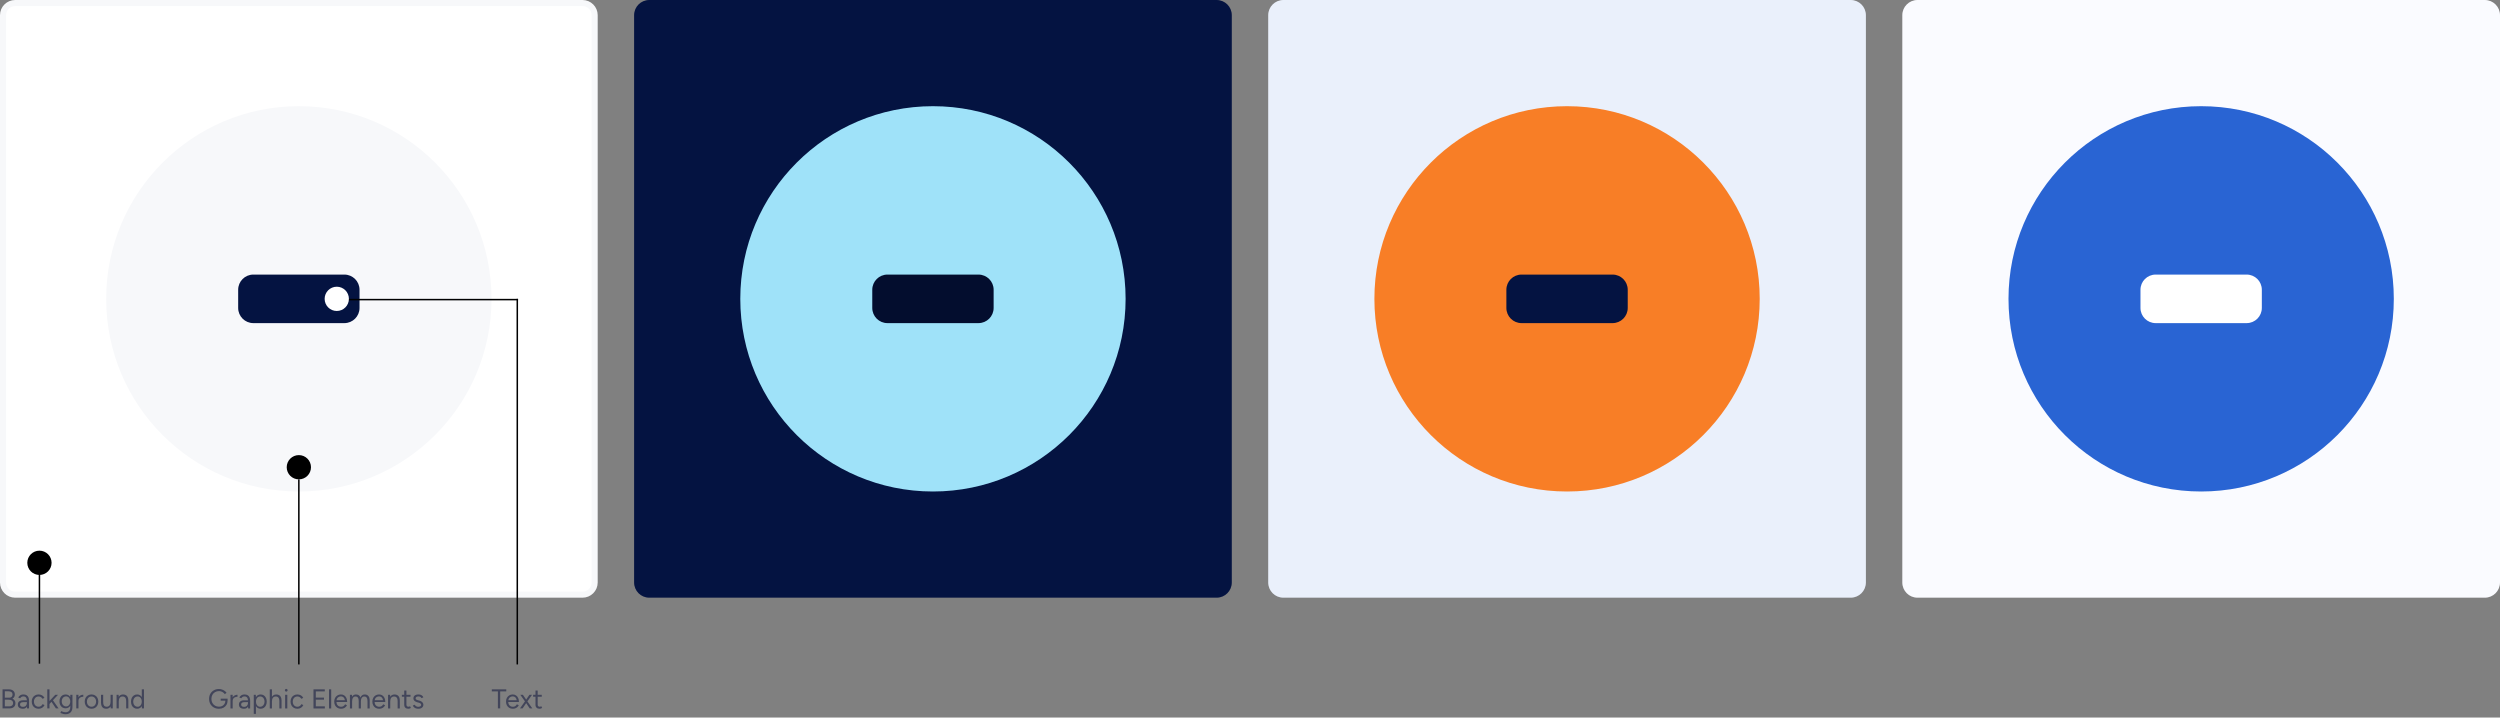 <svg width="1648" height="473" viewBox="0 0 1648 473" fill="none" xmlns="http://www.w3.org/2000/svg">
<rect x="0" y="0" width="1648" height="473" fill="#808080" stroke="none"/>
<path d="M384 2H10C5.582 2 2 5.582 2 10V384C2 388.418 5.582 392 10 392H384C388.418 392 392 388.418 392 384V10C392 5.582 388.418 2 384 2Z" fill="white" stroke="#F7F8FA" stroke-width="4"/>
<path d="M1220 0H846C840.477 0 836 4.477 836 10V384C836 389.523 840.477 394 846 394H1220C1225.52 394 1230 389.523 1230 384V10C1230 4.477 1225.52 0 1220 0Z" fill="#EAF0FB"/>
<path d="M1638 0H1264C1258.48 0 1254 4.477 1254 10V384C1254 389.523 1258.48 394 1264 394H1638C1643.52 394 1648 389.523 1648 384V10C1648 4.477 1643.52 0 1638 0Z" fill="#FAFBFF"/>
<path d="M324 197C324 126.86 267.14 70 197 70C126.86 70 70 126.86 70 197C70 267.14 126.86 324 197 324C267.14 324 324 267.14 324 197Z" fill="#F7F8FA"/>
<path d="M802 0H428C422.477 0 418 4.477 418 10V384C418 389.523 422.477 394 428 394H802C807.523 394 812 389.523 812 384V10C812 4.477 807.523 0 802 0Z" fill="#041341"/>
<path d="M1160 197C1160 126.86 1103.14 70 1033 70C962.86 70 906 126.86 906 197C906 267.14 962.86 324 1033 324C1103.14 324 1160 267.14 1160 197Z" fill="#F87E26"/>
<path d="M227 181H167C161.477 181 157 185.477 157 191V203C157 208.523 161.477 213 167 213H227C232.523 213 237 208.523 237 203V191C237 185.477 232.523 181 227 181Z" fill="#041341"/>
<path d="M1063 181H1003C997.477 181 993 185.477 993 191V203C993 208.523 997.477 213 1003 213H1063C1068.52 213 1073 208.523 1073 203V191C1073 185.477 1068.52 181 1063 181Z" fill="#041341"/>
<path d="M1578 197C1578 126.86 1521.14 70 1451 70C1380.86 70 1324 126.86 1324 197C1324 267.14 1380.86 324 1451 324C1521.14 324 1578 267.14 1578 197Z" fill="#2964D3"/>
<path d="M742 197C742 126.86 685.14 70 615 70C544.86 70 488 126.86 488 197C488 267.14 544.86 324 615 324C685.14 324 742 267.14 742 197Z" fill="#9FE2F9"/>
<path d="M1481 181H1421C1415.48 181 1411 185.477 1411 191V203C1411 208.523 1415.48 213 1421 213H1481C1486.52 213 1491 208.523 1491 203V191C1491 185.477 1486.52 181 1481 181Z" fill="white"/>
<path d="M645 181H585C579.477 181 575 185.477 575 191V203C575 208.523 579.477 213 585 213H645C650.523 213 655 208.523 655 203V191C655 185.477 650.523 181 645 181Z" fill="#030D2E"/>
<path d="M1.674 466.998V454.398H5.652C6.516 454.398 7.254 454.53 7.866 454.794C8.478 455.058 8.952 455.448 9.288 455.964C9.624 456.468 9.792 457.086 9.792 457.818C9.792 458.43 9.654 458.97 9.378 459.438C9.102 459.894 8.712 460.266 8.208 460.554C8.832 460.854 9.312 461.256 9.648 461.76C9.996 462.264 10.17 462.864 10.17 463.56C10.17 464.292 10.008 464.916 9.684 465.432C9.36 465.936 8.898 466.326 8.298 466.602C7.71 466.866 7.002 466.998 6.174 466.998H1.674ZM3.186 465.63H6.102C6.894 465.63 7.512 465.444 7.956 465.072C8.412 464.688 8.64 464.166 8.64 463.506C8.64 462.798 8.382 462.246 7.866 461.85C7.35 461.442 6.63 461.238 5.706 461.238H3.186V465.63ZM3.186 459.924H6.03C6.726 459.924 7.272 459.738 7.668 459.366C8.064 458.994 8.262 458.478 8.262 457.818C8.262 457.134 8.028 456.612 7.56 456.252C7.104 455.88 6.456 455.694 5.616 455.694H3.186V459.924ZM17.808 466.998L17.736 465.522V462.246C17.736 461.538 17.658 460.956 17.502 460.5C17.346 460.032 17.1 459.678 16.764 459.438C16.428 459.198 15.99 459.078 15.45 459.078C14.958 459.078 14.532 459.18 14.172 459.384C13.824 459.576 13.536 459.888 13.308 460.32L12.012 459.816C12.24 459.396 12.516 459.036 12.84 458.736C13.164 458.424 13.542 458.19 13.974 458.034C14.406 457.866 14.898 457.782 15.45 457.782C16.29 457.782 16.98 457.95 17.52 458.286C18.072 458.61 18.486 459.096 18.762 459.744C19.038 460.38 19.17 461.172 19.158 462.12L19.14 466.998H17.808ZM15.108 467.214C14.052 467.214 13.224 466.974 12.624 466.494C12.036 466.002 11.742 465.324 11.742 464.46C11.742 463.548 12.042 462.852 12.642 462.372C13.254 461.88 14.106 461.634 15.198 461.634H17.772V462.84H15.522C14.682 462.84 14.082 462.978 13.722 463.254C13.374 463.53 13.2 463.926 13.2 464.442C13.2 464.91 13.374 465.282 13.722 465.558C14.07 465.822 14.556 465.954 15.18 465.954C15.696 465.954 16.146 465.846 16.53 465.63C16.914 465.402 17.208 465.084 17.412 464.676C17.628 464.256 17.736 463.764 17.736 463.2H18.348C18.348 464.424 18.072 465.402 17.52 466.134C16.968 466.854 16.164 467.214 15.108 467.214ZM25.453 467.214C24.566 467.214 23.779 467.016 23.096 466.62C22.412 466.212 21.878 465.654 21.494 464.946C21.11 464.238 20.918 463.422 20.918 462.498C20.918 461.574 21.104 460.758 21.476 460.05C21.86 459.342 22.393 458.79 23.078 458.394C23.762 457.986 24.541 457.782 25.418 457.782C26.282 457.782 27.055 457.98 27.739 458.376C28.424 458.772 28.945 459.33 29.305 460.05L27.991 460.644C27.752 460.164 27.404 459.792 26.948 459.528C26.491 459.252 25.97 459.114 25.381 459.114C24.794 459.114 24.271 459.258 23.816 459.546C23.372 459.834 23.017 460.236 22.753 460.752C22.502 461.256 22.375 461.838 22.375 462.498C22.375 463.158 22.502 463.746 22.753 464.262C23.017 464.766 23.378 465.162 23.834 465.45C24.302 465.738 24.829 465.882 25.418 465.882C26.006 465.882 26.527 465.732 26.983 465.432C27.451 465.132 27.805 464.712 28.046 464.172L29.36 464.766C29 465.534 28.477 466.134 27.794 466.566C27.11 466.998 26.329 467.214 25.453 467.214ZM32.582 464.1L31.664 463.11L36.452 457.998H38.27L32.582 464.1ZM31.178 466.998V454.398H32.618V466.998H31.178ZM36.848 466.998L33.428 461.832L34.364 460.824L38.63 466.998H36.848ZM43.321 470.814C42.745 470.814 42.217 470.754 41.737 470.634C41.269 470.526 40.867 470.4 40.531 470.256C40.207 470.124 39.973 470.01 39.829 469.914L40.369 468.744C40.525 468.828 40.747 468.93 41.035 469.05C41.323 469.182 41.659 469.29 42.043 469.374C42.439 469.47 42.859 469.518 43.303 469.518C43.879 469.518 44.395 469.398 44.851 469.158C45.319 468.93 45.679 468.564 45.931 468.06C46.195 467.568 46.327 466.932 46.327 466.152V457.998H47.767V466.134C47.767 467.166 47.575 468.03 47.191 468.726C46.807 469.422 46.279 469.944 45.607 470.292C44.935 470.64 44.173 470.814 43.321 470.814ZM43.267 466.926C42.463 466.926 41.755 466.734 41.143 466.35C40.531 465.966 40.051 465.432 39.703 464.748C39.367 464.052 39.199 463.26 39.199 462.372C39.199 461.46 39.367 460.662 39.703 459.978C40.051 459.282 40.531 458.742 41.143 458.358C41.755 457.974 42.463 457.782 43.267 457.782C44.023 457.782 44.683 457.974 45.247 458.358C45.811 458.742 46.249 459.282 46.561 459.978C46.885 460.662 47.047 461.46 47.047 462.372C47.047 463.272 46.885 464.064 46.561 464.748C46.249 465.432 45.811 465.966 45.247 466.35C44.683 466.734 44.023 466.926 43.267 466.926ZM43.609 465.684C44.137 465.684 44.605 465.54 45.013 465.252C45.421 464.964 45.739 464.574 45.967 464.082C46.195 463.578 46.309 462.996 46.309 462.336C46.309 461.7 46.189 461.136 45.949 460.644C45.721 460.14 45.403 459.75 44.995 459.474C44.599 459.186 44.131 459.042 43.591 459.042C43.027 459.042 42.523 459.186 42.079 459.474C41.647 459.75 41.305 460.14 41.053 460.644C40.813 461.136 40.693 461.7 40.693 462.336C40.693 462.996 40.819 463.578 41.071 464.082C41.323 464.574 41.665 464.964 42.097 465.252C42.541 465.54 43.045 465.684 43.609 465.684ZM51.077 462.12C51.077 461.148 51.263 460.362 51.635 459.762C52.007 459.15 52.481 458.7 53.057 458.412C53.645 458.112 54.263 457.962 54.911 457.962V459.312C54.383 459.312 53.873 459.402 53.381 459.582C52.901 459.75 52.505 460.032 52.193 460.428C51.881 460.824 51.725 461.364 51.725 462.048L51.077 462.12ZM50.285 466.998V457.998H51.725V466.998H50.285ZM60.345 467.214C59.469 467.214 58.689 467.016 58.005 466.62C57.333 466.212 56.805 465.654 56.421 464.946C56.037 464.238 55.845 463.422 55.845 462.498C55.845 461.574 56.031 460.758 56.403 460.05C56.787 459.342 57.315 458.79 57.987 458.394C58.671 457.986 59.445 457.782 60.309 457.782C61.197 457.782 61.977 457.986 62.649 458.394C63.333 458.79 63.861 459.342 64.233 460.05C64.617 460.758 64.809 461.574 64.809 462.498C64.809 463.422 64.617 464.238 64.233 464.946C63.861 465.654 63.339 466.212 62.667 466.62C61.995 467.016 61.221 467.214 60.345 467.214ZM60.345 465.882C60.945 465.882 61.467 465.738 61.911 465.45C62.355 465.162 62.703 464.766 62.955 464.262C63.219 463.758 63.351 463.17 63.351 462.498C63.351 461.826 63.219 461.238 62.955 460.734C62.703 460.23 62.349 459.834 61.893 459.546C61.437 459.258 60.909 459.114 60.309 459.114C59.721 459.114 59.199 459.258 58.743 459.546C58.299 459.834 57.945 460.23 57.681 460.734C57.429 461.238 57.303 461.826 57.303 462.498C57.303 463.158 57.429 463.746 57.681 464.262C57.945 464.766 58.305 465.162 58.761 465.45C59.229 465.738 59.757 465.882 60.345 465.882ZM72.983 466.998L72.893 465.342V457.998H74.333V466.998H72.983ZM66.575 462.606V457.998H68.015V462.606H66.575ZM68.015 462.606C68.015 463.494 68.117 464.172 68.321 464.64C68.525 465.108 68.807 465.432 69.167 465.612C69.539 465.78 69.953 465.864 70.409 465.864C71.189 465.864 71.795 465.582 72.227 465.018C72.671 464.454 72.893 463.668 72.893 462.66H73.595C73.595 463.608 73.457 464.424 73.181 465.108C72.905 465.792 72.503 466.314 71.975 466.674C71.459 467.034 70.823 467.214 70.067 467.214C69.371 467.214 68.759 467.076 68.231 466.8C67.703 466.512 67.295 466.062 67.007 465.45C66.719 464.826 66.575 464.022 66.575 463.038V462.606H68.015ZM76.846 466.998V457.998H78.196L78.286 459.654V466.998H76.846ZM83.164 466.998V462.39H84.604V466.998H83.164ZM83.164 462.39C83.164 461.502 83.062 460.824 82.858 460.356C82.654 459.888 82.372 459.57 82.012 459.402C81.652 459.222 81.244 459.132 80.788 459.132C79.996 459.132 79.378 459.414 78.934 459.978C78.502 460.53 78.286 461.316 78.286 462.336H77.584C77.584 461.388 77.722 460.572 77.998 459.888C78.274 459.204 78.676 458.682 79.204 458.322C79.732 457.962 80.368 457.782 81.112 457.782C81.82 457.782 82.432 457.926 82.948 458.214C83.476 458.49 83.884 458.934 84.172 459.546C84.472 460.158 84.616 460.962 84.604 461.958V462.39H83.164ZM93.543 466.998L93.471 465.324V454.398H94.911V466.998H93.543ZM90.429 467.214C89.625 467.214 88.917 467.016 88.305 466.62C87.693 466.224 87.213 465.672 86.865 464.964C86.529 464.244 86.361 463.422 86.361 462.498C86.361 461.562 86.529 460.74 86.865 460.032C87.213 459.324 87.693 458.772 88.305 458.376C88.917 457.98 89.625 457.782 90.429 457.782C91.185 457.782 91.845 457.98 92.409 458.376C92.985 458.772 93.429 459.324 93.741 460.032C94.053 460.74 94.209 461.562 94.209 462.498C94.209 463.422 94.053 464.244 93.741 464.964C93.429 465.672 92.985 466.224 92.409 466.62C91.845 467.016 91.185 467.214 90.429 467.214ZM90.753 465.9C91.281 465.9 91.749 465.756 92.157 465.468C92.565 465.18 92.883 464.778 93.111 464.262C93.351 463.746 93.471 463.158 93.471 462.498C93.471 461.838 93.351 461.25 93.111 460.734C92.883 460.218 92.565 459.816 92.157 459.528C91.749 459.24 91.275 459.096 90.735 459.096C90.171 459.096 89.667 459.24 89.223 459.528C88.791 459.816 88.449 460.218 88.197 460.734C87.945 461.25 87.819 461.838 87.819 462.498C87.819 463.158 87.945 463.746 88.197 464.262C88.449 464.778 88.797 465.18 89.241 465.468C89.685 465.756 90.189 465.9 90.753 465.9Z" fill="#42455A"/>
<path d="M144.38 467.217C143.096 467.217 141.962 466.941 140.978 466.389C139.994 465.825 139.22 465.057 138.656 464.085C138.104 463.101 137.828 461.979 137.828 460.719C137.828 459.435 138.104 458.307 138.656 457.335C139.22 456.351 139.994 455.583 140.978 455.031C141.962 454.467 143.096 454.185 144.38 454.185C145.052 454.185 145.706 454.299 146.342 454.527C146.978 454.743 147.56 455.043 148.088 455.427C148.616 455.811 149.042 456.249 149.366 456.741L148.16 457.569C147.92 457.185 147.596 456.843 147.188 456.543C146.78 456.231 146.33 455.991 145.838 455.823C145.358 455.655 144.872 455.571 144.38 455.571C143.408 455.571 142.544 455.793 141.788 456.237C141.032 456.669 140.438 457.269 140.006 458.037C139.574 458.805 139.358 459.699 139.358 460.719C139.358 461.703 139.568 462.585 139.988 463.365C140.42 464.133 141.014 464.739 141.77 465.183C142.538 465.627 143.408 465.849 144.38 465.849C145.196 465.849 145.916 465.681 146.54 465.345C147.176 464.997 147.674 464.523 148.034 463.923C148.394 463.311 148.574 462.609 148.574 461.817L150.032 461.709C150.032 462.813 149.792 463.779 149.312 464.607C148.832 465.423 148.166 466.065 147.314 466.533C146.462 466.989 145.484 467.217 144.38 467.217ZM145.478 461.889V460.575H150.032V461.763L149.312 461.889H145.478ZM152.728 462.123C152.728 461.151 152.914 460.365 153.286 459.765C153.658 459.153 154.132 458.703 154.708 458.415C155.296 458.115 155.914 457.965 156.562 457.965V459.315C156.034 459.315 155.524 459.405 155.032 459.585C154.552 459.753 154.156 460.035 153.844 460.431C153.532 460.827 153.376 461.367 153.376 462.051L152.728 462.123ZM151.936 467.001V458.001H153.376V467.001H151.936ZM163.562 467.001L163.49 465.525V462.249C163.49 461.541 163.412 460.959 163.256 460.503C163.1 460.035 162.854 459.681 162.518 459.441C162.182 459.201 161.744 459.081 161.204 459.081C160.712 459.081 160.286 459.183 159.926 459.387C159.578 459.579 159.29 459.891 159.062 460.323L157.766 459.819C157.994 459.399 158.27 459.039 158.594 458.739C158.918 458.427 159.296 458.193 159.728 458.037C160.16 457.869 160.652 457.785 161.204 457.785C162.044 457.785 162.734 457.953 163.274 458.289C163.826 458.613 164.24 459.099 164.516 459.747C164.792 460.383 164.924 461.175 164.912 462.123L164.894 467.001H163.562ZM160.862 467.217C159.806 467.217 158.978 466.977 158.378 466.497C157.79 466.005 157.496 465.327 157.496 464.463C157.496 463.551 157.796 462.855 158.396 462.375C159.008 461.883 159.86 461.637 160.952 461.637H163.526V462.843H161.276C160.436 462.843 159.836 462.981 159.476 463.257C159.128 463.533 158.954 463.929 158.954 464.445C158.954 464.913 159.128 465.285 159.476 465.561C159.824 465.825 160.31 465.957 160.934 465.957C161.45 465.957 161.9 465.849 162.284 465.633C162.668 465.405 162.962 465.087 163.166 464.679C163.382 464.259 163.49 463.767 163.49 463.203H164.102C164.102 464.427 163.826 465.405 163.274 466.137C162.722 466.857 161.918 467.217 160.862 467.217ZM167.284 470.601V458.001H168.634L168.724 459.657V470.601H167.284ZM171.766 467.217C171.01 467.217 170.344 467.019 169.768 466.623C169.204 466.227 168.766 465.675 168.454 464.967C168.142 464.247 167.986 463.425 167.986 462.501C167.986 461.565 168.142 460.743 168.454 460.035C168.766 459.327 169.204 458.775 169.768 458.379C170.344 457.983 171.01 457.785 171.766 457.785C172.57 457.785 173.278 457.983 173.89 458.379C174.502 458.775 174.976 459.327 175.312 460.035C175.66 460.743 175.834 461.565 175.834 462.501C175.834 463.425 175.66 464.247 175.312 464.967C174.976 465.675 174.502 466.227 173.89 466.623C173.278 467.019 172.57 467.217 171.766 467.217ZM171.442 465.903C172.006 465.903 172.504 465.759 172.936 465.471C173.38 465.183 173.728 464.781 173.98 464.265C174.244 463.749 174.376 463.161 174.376 462.501C174.376 461.841 174.25 461.253 173.998 460.737C173.758 460.221 173.416 459.819 172.972 459.531C172.528 459.243 172.024 459.099 171.46 459.099C170.932 459.099 170.458 459.243 170.038 459.531C169.63 459.819 169.306 460.221 169.066 460.737C168.838 461.253 168.724 461.841 168.724 462.501C168.724 463.161 168.838 463.749 169.066 464.265C169.306 464.781 169.63 465.183 170.038 465.471C170.446 465.759 170.914 465.903 171.442 465.903ZM177.828 467.001V454.401H179.268V467.001H177.828ZM184.164 467.001V462.393H185.604V467.001H184.164ZM184.164 462.393C184.164 461.505 184.056 460.827 183.84 460.359C183.636 459.891 183.354 459.573 182.994 459.405C182.634 459.225 182.226 459.135 181.77 459.135C180.978 459.135 180.36 459.417 179.916 459.981C179.484 460.533 179.268 461.319 179.268 462.339H178.566C178.566 461.391 178.704 460.575 178.98 459.891C179.268 459.207 179.676 458.685 180.204 458.325C180.732 457.965 181.368 457.785 182.112 457.785C182.808 457.785 183.42 457.929 183.948 458.217C184.476 458.493 184.884 458.937 185.172 459.549C185.472 460.161 185.616 460.965 185.604 461.961V462.393H184.164ZM187.955 467.001V458.001H189.395V467.001H187.955ZM188.693 455.913C188.453 455.913 188.243 455.823 188.063 455.643C187.883 455.463 187.793 455.253 187.793 455.013C187.793 454.761 187.883 454.551 188.063 454.383C188.243 454.203 188.453 454.113 188.693 454.113C188.945 454.113 189.155 454.203 189.323 454.383C189.503 454.551 189.593 454.761 189.593 455.013C189.593 455.253 189.503 455.463 189.323 455.643C189.155 455.823 188.945 455.913 188.693 455.913ZM196.063 467.217C195.175 467.217 194.389 467.019 193.705 466.623C193.021 466.215 192.487 465.657 192.103 464.949C191.719 464.241 191.527 463.425 191.527 462.501C191.527 461.577 191.713 460.761 192.085 460.053C192.469 459.345 193.003 458.793 193.687 458.397C194.371 457.989 195.151 457.785 196.027 457.785C196.891 457.785 197.665 457.983 198.349 458.379C199.033 458.775 199.555 459.333 199.915 460.053L198.601 460.647C198.361 460.167 198.013 459.795 197.557 459.531C197.101 459.255 196.579 459.117 195.991 459.117C195.403 459.117 194.881 459.261 194.425 459.549C193.981 459.837 193.627 460.239 193.363 460.755C193.111 461.259 192.985 461.841 192.985 462.501C192.985 463.161 193.111 463.749 193.363 464.265C193.627 464.769 193.987 465.165 194.443 465.453C194.911 465.741 195.439 465.885 196.027 465.885C196.615 465.885 197.137 465.735 197.593 465.435C198.061 465.135 198.415 464.715 198.655 464.175L199.969 464.769C199.609 465.537 199.087 466.137 198.403 466.569C197.719 467.001 196.939 467.217 196.063 467.217ZM206.649 467.001V454.401H214.101V455.787H208.179V459.855H213.579V461.223H208.179V465.615H214.137V467.001H206.649ZM216.887 467.001V454.401H218.327V467.001H216.887ZM224.784 467.217C223.908 467.217 223.134 467.019 222.462 466.623C221.79 466.215 221.262 465.657 220.878 464.949C220.506 464.241 220.32 463.425 220.32 462.501C220.32 461.577 220.506 460.761 220.878 460.053C221.262 459.345 221.784 458.793 222.444 458.397C223.116 457.989 223.884 457.785 224.748 457.785C225.588 457.785 226.314 457.995 226.926 458.415C227.538 458.823 228.012 459.399 228.348 460.143C228.684 460.887 228.852 461.763 228.852 462.771H221.418L221.778 462.465C221.778 463.185 221.904 463.803 222.156 464.319C222.42 464.835 222.786 465.231 223.254 465.507C223.722 465.771 224.256 465.903 224.856 465.903C225.492 465.903 226.026 465.753 226.458 465.453C226.902 465.153 227.244 464.757 227.484 464.265L228.726 464.895C228.498 465.363 228.192 465.771 227.808 466.119C227.436 466.467 226.992 466.737 226.476 466.929C225.972 467.121 225.408 467.217 224.784 467.217ZM221.868 461.853L221.49 461.565H227.7L227.322 461.871C227.322 461.295 227.208 460.797 226.98 460.377C226.752 459.957 226.446 459.633 226.062 459.405C225.678 459.177 225.234 459.063 224.73 459.063C224.238 459.063 223.77 459.177 223.326 459.405C222.894 459.633 222.54 459.957 222.264 460.377C222 460.785 221.868 461.277 221.868 461.853ZM230.668 467.001V458.001H232.018L232.09 459.261C232.366 458.781 232.72 458.415 233.152 458.163C233.584 457.911 234.088 457.785 234.664 457.785C235.384 457.785 235.996 457.953 236.5 458.289C237.016 458.625 237.388 459.135 237.616 459.819C237.868 459.159 238.234 458.655 238.714 458.307C239.206 457.959 239.788 457.785 240.46 457.785C241.468 457.785 242.26 458.121 242.836 458.793C243.424 459.465 243.712 460.485 243.7 461.853V467.001H242.26V462.393C242.26 461.505 242.164 460.827 241.972 460.359C241.792 459.891 241.546 459.573 241.234 459.405C240.922 459.225 240.562 459.135 240.154 459.135C239.446 459.135 238.894 459.417 238.498 459.981C238.102 460.533 237.904 461.319 237.904 462.339V467.001H236.464V462.393C236.464 461.505 236.368 460.827 236.176 460.359C235.996 459.891 235.744 459.573 235.42 459.405C235.108 459.225 234.748 459.135 234.34 459.135C233.644 459.135 233.098 459.417 232.702 459.981C232.306 460.533 232.108 461.319 232.108 462.339V467.001H230.668ZM249.921 467.217C249.045 467.217 248.271 467.019 247.599 466.623C246.927 466.215 246.399 465.657 246.015 464.949C245.643 464.241 245.457 463.425 245.457 462.501C245.457 461.577 245.643 460.761 246.015 460.053C246.399 459.345 246.921 458.793 247.581 458.397C248.253 457.989 249.021 457.785 249.885 457.785C250.725 457.785 251.451 457.995 252.063 458.415C252.675 458.823 253.149 459.399 253.485 460.143C253.821 460.887 253.989 461.763 253.989 462.771H246.555L246.915 462.465C246.915 463.185 247.041 463.803 247.293 464.319C247.557 464.835 247.923 465.231 248.391 465.507C248.859 465.771 249.393 465.903 249.993 465.903C250.629 465.903 251.163 465.753 251.595 465.453C252.039 465.153 252.381 464.757 252.621 464.265L253.863 464.895C253.635 465.363 253.329 465.771 252.945 466.119C252.573 466.467 252.129 466.737 251.613 466.929C251.109 467.121 250.545 467.217 249.921 467.217ZM247.005 461.853L246.627 461.565H252.837L252.459 461.871C252.459 461.295 252.345 460.797 252.117 460.377C251.889 459.957 251.583 459.633 251.199 459.405C250.815 459.177 250.371 459.063 249.867 459.063C249.375 459.063 248.907 459.177 248.463 459.405C248.031 459.633 247.677 459.957 247.401 460.377C247.137 460.785 247.005 461.277 247.005 461.853ZM255.805 467.001V458.001H257.155L257.245 459.657V467.001H255.805ZM262.123 467.001V462.393H263.563V467.001H262.123ZM262.123 462.393C262.123 461.505 262.021 460.827 261.817 460.359C261.613 459.891 261.331 459.573 260.971 459.405C260.611 459.225 260.203 459.135 259.747 459.135C258.955 459.135 258.337 459.417 257.893 459.981C257.461 460.533 257.245 461.319 257.245 462.339H256.543C256.543 461.391 256.681 460.575 256.957 459.891C257.233 459.207 257.635 458.685 258.163 458.325C258.691 457.965 259.327 457.785 260.071 457.785C260.779 457.785 261.391 457.929 261.907 458.217C262.435 458.493 262.843 458.937 263.131 459.549C263.431 460.161 263.575 460.965 263.563 461.961V462.393H262.123ZM269.226 467.217C268.35 467.217 267.672 466.989 267.192 466.533C266.712 466.077 266.472 465.435 266.472 464.607V455.193H267.912V464.463C267.912 464.919 268.032 465.273 268.272 465.525C268.524 465.765 268.872 465.885 269.316 465.885C269.46 465.885 269.598 465.867 269.73 465.831C269.874 465.783 270.06 465.675 270.288 465.507L270.846 466.677C270.534 466.881 270.252 467.019 270 467.091C269.748 467.175 269.49 467.217 269.226 467.217ZM264.906 459.279V458.001H270.612V459.279H264.906ZM275.795 467.217C275.135 467.217 274.559 467.121 274.067 466.929C273.575 466.725 273.161 466.461 272.825 466.137C272.501 465.813 272.267 465.459 272.123 465.075L273.383 464.553C273.587 464.961 273.893 465.291 274.301 465.543C274.709 465.795 275.159 465.921 275.651 465.921C276.215 465.921 276.689 465.813 277.073 465.597C277.457 465.369 277.649 465.051 277.649 464.643C277.649 464.271 277.505 463.971 277.217 463.743C276.941 463.515 276.527 463.329 275.975 463.185L275.111 462.951C274.295 462.735 273.659 462.411 273.203 461.979C272.747 461.535 272.519 461.037 272.519 460.485C272.519 459.633 272.795 458.973 273.347 458.505C273.911 458.025 274.745 457.785 275.849 457.785C276.377 457.785 276.857 457.863 277.289 458.019C277.721 458.175 278.093 458.397 278.405 458.685C278.717 458.961 278.945 459.291 279.089 459.675L277.829 460.233C277.673 459.825 277.415 459.531 277.055 459.351C276.695 459.171 276.257 459.081 275.741 459.081C275.189 459.081 274.757 459.201 274.445 459.441C274.133 459.669 273.977 459.993 273.977 460.413C273.977 460.653 274.103 460.881 274.355 461.097C274.619 461.301 275.003 461.469 275.507 461.601L276.407 461.835C276.995 461.979 277.487 462.195 277.883 462.483C278.279 462.759 278.579 463.077 278.783 463.437C278.987 463.797 279.089 464.181 279.089 464.589C279.089 465.129 278.945 465.597 278.657 465.993C278.369 466.389 277.979 466.695 277.487 466.911C276.995 467.115 276.431 467.217 275.795 467.217Z" fill="#42455A"/>
<path d="M328.211 466.998V455.784H324.197V454.398H333.737V455.784H329.723V466.998H328.211ZM338.025 467.214C337.149 467.214 336.375 467.016 335.703 466.62C335.031 466.212 334.503 465.654 334.119 464.946C333.747 464.238 333.561 463.422 333.561 462.498C333.561 461.574 333.747 460.758 334.119 460.05C334.503 459.342 335.025 458.79 335.685 458.394C336.357 457.986 337.125 457.782 337.989 457.782C338.829 457.782 339.555 457.992 340.167 458.412C340.779 458.82 341.253 459.396 341.589 460.14C341.925 460.884 342.093 461.76 342.093 462.768H334.659L335.019 462.462C335.019 463.182 335.145 463.8 335.397 464.316C335.661 464.832 336.027 465.228 336.495 465.504C336.963 465.768 337.497 465.9 338.097 465.9C338.733 465.9 339.267 465.75 339.699 465.45C340.143 465.15 340.485 464.754 340.725 464.262L341.967 464.892C341.739 465.36 341.433 465.768 341.049 466.116C340.677 466.464 340.233 466.734 339.717 466.926C339.213 467.118 338.649 467.214 338.025 467.214ZM335.109 461.85L334.731 461.562H340.941L340.563 461.868C340.563 461.292 340.449 460.794 340.221 460.374C339.993 459.954 339.687 459.63 339.303 459.402C338.919 459.174 338.475 459.06 337.971 459.06C337.479 459.06 337.011 459.174 336.567 459.402C336.135 459.63 335.781 459.954 335.505 460.374C335.241 460.782 335.109 461.274 335.109 461.85ZM342.742 466.998L346.414 461.832L349.006 457.998H350.716L347.296 462.858L344.488 466.998H342.742ZM349.204 466.998L346.432 462.858L342.976 457.998H344.686L347.296 461.832L350.932 466.998H349.204ZM355.748 467.214C354.872 467.214 354.194 466.986 353.714 466.53C353.234 466.074 352.994 465.432 352.994 464.604V455.19H354.434V464.46C354.434 464.916 354.554 465.27 354.794 465.522C355.046 465.762 355.394 465.882 355.838 465.882C355.982 465.882 356.12 465.864 356.252 465.828C356.396 465.78 356.582 465.672 356.81 465.504L357.368 466.674C357.056 466.878 356.774 467.016 356.522 467.088C356.27 467.172 356.012 467.214 355.748 467.214ZM351.428 459.276V457.998H357.134V459.276H351.428Z" fill="#42455A"/>
<path d="M26 379C30.418 379 34 375.418 34 371C34 366.582 30.418 363 26 363C21.582 363 18 366.582 18 371C18 375.418 21.582 379 26 379Z" fill="black"/>
<path d="M197 316C201.418 316 205 312.418 205 308C205 303.582 201.418 300 197 300C192.582 300 189 303.582 189 308C189 312.418 192.582 316 197 316Z" fill="black"/>
<path d="M26 372V437.5" stroke="black"/>
<path d="M197 316V438" stroke="black"/>
<path d="M341 197V438" stroke="black"/>
<path d="M341.5 197.5H223" stroke="black"/>
<path d="M222 205C226.418 205 230 201.418 230 197C230 192.582 226.418 189 222 189C217.582 189 214 192.582 214 197C214 201.418 217.582 205 222 205Z" fill="white"/>
</svg>

